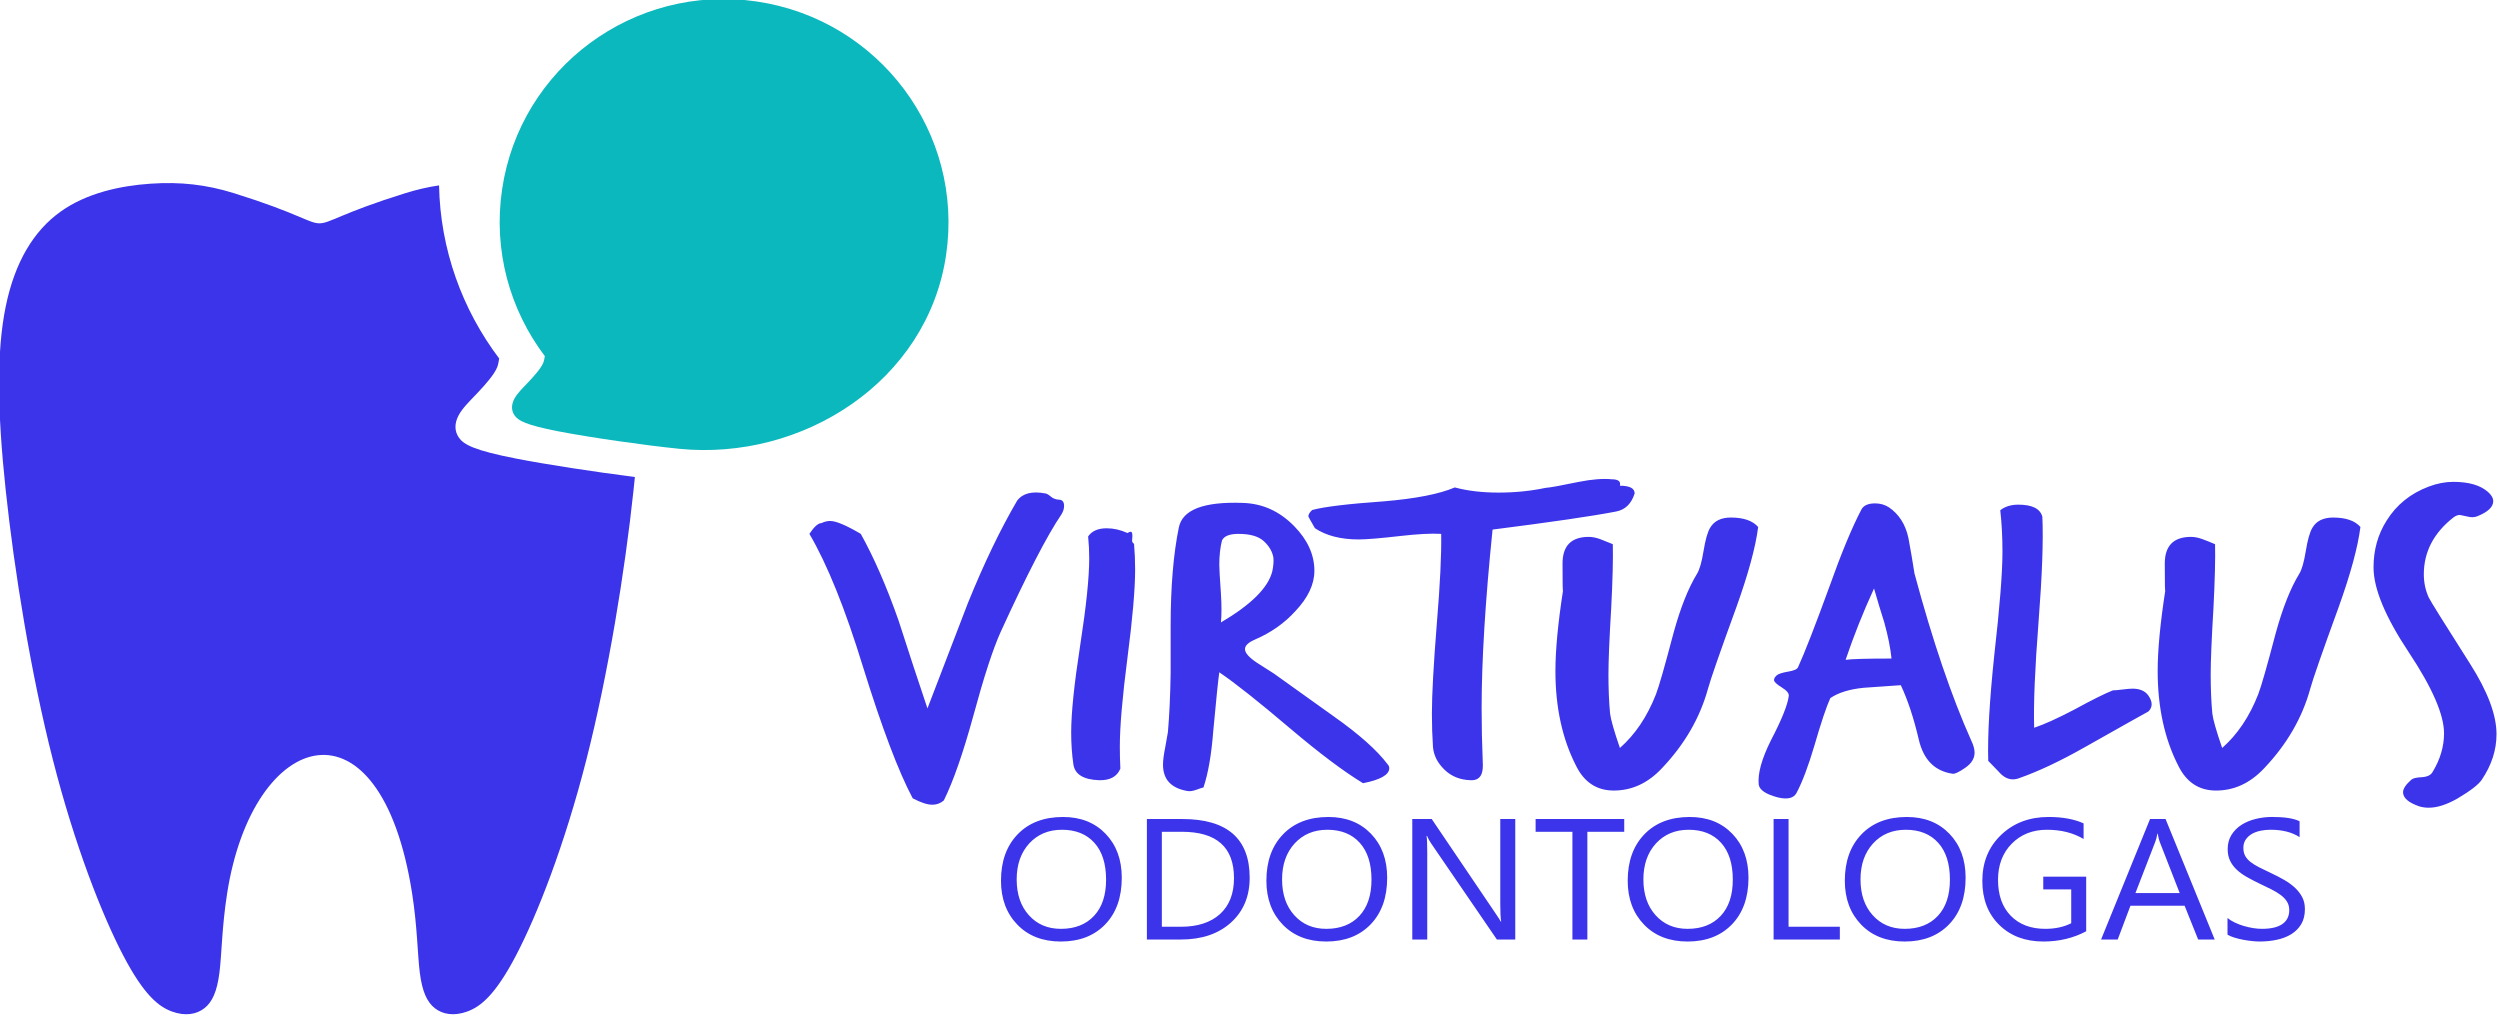 <?xml version="1.0" encoding="utf-8"?>
<!-- Generator: Adobe Illustrator 13.0.0, SVG Export Plug-In . SVG Version: 6.00 Build 14948)  -->
<!DOCTYPE svg PUBLIC "-//W3C//DTD SVG 1.1//EN" "http://www.w3.org/Graphics/SVG/1.1/DTD/svg11.dtd">
<svg version="1.1" id="Layer_1" xmlns="http://www.w3.org/2000/svg" xmlns:xlink="http://www.w3.org/1999/xlink" x="0px" y="0px"
	 width="565px" height="230px" viewBox="0 0 565 230" enable-background="new 0 0 565 230" xml:space="preserve">
<g id="Layer_x0020_1">
	<path fill="#3C34EA" d="M51.334,201.886c-1.206,7.699-1.206,13.727-1.742,17.949c-0.536,4.219-1.606,6.631-3.415,8.037
		c-1.809,1.408-4.354,1.809-7.303,0.736c-2.947-1.07-6.296-3.617-11.052-12.723c-4.757-9.105-10.918-24.773-15.876-44.197
		c-4.957-19.426-8.708-42.613-10.65-60.836c-1.943-18.225-2.077-31.488,0-41.603c2.076-10.115,6.362-17.082,12.324-21.369
		c5.961-4.287,13.598-5.895,20.364-6.363c6.765-0.469,12.66,0.202,18.89,2.144c29.062,9.06,9.521,9.103,38.718,0
		c2.573-0.802,5.088-1.387,7.632-1.765c0.272,14.451,5.228,28.061,13.592,39.13c-0.135,0.502-0.13,1.138-0.43,1.916
		c-0.645,1.667-2.695,3.982-4.512,5.898c-1.817,1.914-3.4,3.429-4.259,5.083c-0.859,1.653-0.993,3.445,0.105,5
		c1.099,1.554,3.429,2.868,12.993,4.73c6.886,1.341,17.52,2.965,26.768,4.153c-0.099,0.999-0.202,2.014-0.312,3.044
		c-1.943,18.223-5.693,41.41-10.65,60.836c-4.957,19.424-11.12,35.092-15.876,44.197s-8.104,11.652-11.052,12.723
		c-2.947,1.072-5.494,0.672-7.302-0.736c-1.809-1.406-2.879-3.818-3.415-8.037c-0.537-4.223-0.537-10.25-1.742-17.949
		c-7.193-45.93-35.97-37.23-41.8,0H51.334z"/>
	<path fill="#0BB8BE" d="M170.994,0.333c27.713,4.083,46.886,29.729,42.826,57.284c-4.23,28.715-32.563,46.587-60.293,43.813
		c-7.703-0.771-20.3-2.578-27.475-3.976c-7.173-1.396-8.921-2.382-9.745-3.548c-0.824-1.166-0.723-2.51-0.078-3.75
		c0.644-1.24,1.831-2.376,3.193-3.813c1.363-1.436,2.901-3.173,3.384-4.423c0.225-0.583,0.221-1.06,0.322-1.437
		c-7.857-10.396-11.704-23.783-9.66-37.654C117.528,15.276,143.284-3.75,170.994,0.333L170.994,0.333z"/>
	<path fill="#3C34EA" d="M239.864,116.284c-3.211,4.729-7.78,13.568-13.709,26.523c-1.729,3.822-3.788,10.137-6.176,18.945
		c-2.306,8.422-4.529,14.801-6.67,19.141c-0.741,0.648-1.605,0.973-2.594,0.973c-1.153,0-2.635-0.486-4.447-1.457
		c-3.211-6.025-6.958-15.936-11.239-29.732c-4.035-13.148-8.069-23.156-12.104-30.021c1.071-1.619,1.976-2.43,2.718-2.43
		c0.658-0.324,1.317-0.486,1.977-0.486c1.317,0,3.623,0.973,6.916,2.916c2.964,5.311,5.806,11.82,8.522,19.527
		c2.141,6.672,4.323,13.311,6.546,19.918c3.048-7.902,6.094-15.836,9.141-23.805c3.623-8.938,7.328-16.646,11.116-23.123
		c1.235-1.684,3.376-2.235,6.423-1.65c0.329,0.064,0.741,0.307,1.235,0.729c0.493,0.42,1.111,0.646,1.853,0.68
		c0.741,0.031,1.111,0.502,1.111,1.408c0,0.648-0.206,1.294-0.618,1.943V116.284z M256.292,122.89
		c0.165,1.879,0.247,3.822,0.247,5.83c0,4.404-0.576,11.043-1.729,19.918c-1.153,8.873-1.729,15.576-1.729,20.111
		c0,1.684,0.041,3.336,0.124,4.955c-0.741,1.813-2.347,2.688-4.817,2.623c-3.541-0.131-5.476-1.328-5.805-3.596
		c-0.329-2.266-0.494-4.664-0.494-7.189c0-4.404,0.679-10.979,2.038-19.723c1.358-8.744,2.038-15.287,2.038-19.625
		c0-1.686-0.082-3.336-0.247-4.955c0.823-1.23,2.223-1.848,4.199-1.848c1.564,0,3.129,0.357,4.693,1.07
		c0.329-0.195,0.576-0.293,0.741-0.293c0.246,0,0.37,0.324,0.37,0.973c-0.083,0.777-0.083,1.23,0,1.359
		C256.003,122.694,256.127,122.825,256.292,122.89L256.292,122.89z M313.603,172.731c0.246,0.26,0.371,0.551,0.371,0.875
		c0,1.49-1.977,2.623-5.93,3.4c-4.363-2.654-9.799-6.736-16.305-12.24c-7.246-6.154-12.639-10.43-16.18-12.826
		c-0.246,1.684-0.699,6.088-1.358,13.213c-0.412,5.377-1.152,9.652-2.224,12.826c-0.164,0-0.679,0.162-1.543,0.486
		c-0.865,0.322-1.586,0.42-2.162,0.291c-3.623-0.648-5.434-2.623-5.434-5.926c0-0.973,0.164-2.268,0.493-3.887
		c0.329-1.879,0.535-3.045,0.618-3.498c0.329-3.758,0.535-8.227,0.617-13.408v-10.59c0-8.811,0.617-16.227,1.853-22.25
		c0.824-4.015,5.641-5.861,14.451-5.539c4.447,0.131,8.318,1.878,11.611,5.248c3.047,3.107,4.57,6.477,4.57,10.104
		c0,3.045-1.441,6.09-4.322,9.133c-2.471,2.721-5.518,4.859-9.141,6.412c-1.482,0.648-2.223,1.361-2.223,2.139
		c0,0.842,0.864,1.846,2.594,3.012c1.318,0.842,2.635,1.684,3.951,2.525c0.082,0.064,4.611,3.303,13.588,9.717
		C307.181,165.964,311.214,169.558,313.603,172.731L313.603,172.731z M287.542,129.108c0.246-1.166,0.328-2.203,0.246-3.109
		c-0.246-1.359-0.967-2.59-2.162-3.691c-1.193-1.102-3.107-1.652-5.743-1.652c-1.977,0-3.212,0.486-3.706,1.457
		c-0.412,1.619-0.618,3.465-0.618,5.539c0,0.842,0.124,3.012,0.371,6.51c0.165,2.656,0.165,4.824,0,6.51
		c6.834-4.018,10.704-7.871,11.61-11.563H287.542z M369.431,111.523c-0.742,2.332-2.141,3.693-4.199,4.082
		c-5.354,1.035-14.658,2.396-27.914,4.08c-1.646,16.127-2.471,29.568-2.471,40.32c0,4.08,0.082,8.096,0.248,12.047
		c0.082,1.23,0,2.172-0.248,2.818c-0.412,1.035-1.234,1.521-2.471,1.457c-2.387-0.064-4.363-0.857-5.928-2.381
		c-1.564-1.521-2.43-3.223-2.594-5.1c-0.164-2.396-0.246-4.924-0.246-7.58c0-4.273,0.371-11.043,1.111-20.307
		c0.742-8.873,1.07-15.643,0.988-20.305c-2.225-0.131-5.311,0.031-9.264,0.484c-4.529,0.52-7.658,0.777-9.389,0.777
		c-4.033,0-7.328-0.842-9.881-2.541c-0.988-1.701-1.482-2.592-1.482-2.656c0-0.453,0.289-0.939,0.865-1.457
		c2.635-0.729,8.027-1.377,16.18-1.959c7.164-0.6,12.516-1.637,16.057-3.142c2.883,0.777,6.178,1.166,9.883,1.166
		s7.246-0.356,10.621-1.069c0.988-0.064,3.5-0.518,7.535-1.359c2.963-0.583,5.434-0.778,7.41-0.583c1.482,0,2.1,0.485,1.854,1.457
		C368.319,109.773,369.431,110.356,369.431,111.523L369.431,111.523z M397.345,119.103c-0.576,4.533-2.223,10.59-4.941,18.168
		c-3.705,10.168-5.846,16.322-6.422,18.459c-1.813,6.543-5.27,12.502-10.375,17.879c-3.211,3.432-6.916,5.117-11.115,5.051
		c-3.707-0.064-6.465-1.91-8.275-5.537c-3.129-6.088-4.693-13.246-4.693-21.473c0-4.729,0.574-10.816,1.729-18.266
		c-0.082,0.648-0.123-1.359-0.123-6.023c0-4.016,1.977-6.023,5.928-6.023c0.824,0,1.709,0.178,2.656,0.533
		c0.947,0.357,1.873,0.729,2.779,1.117c0.082,3.305-0.041,8.162-0.371,14.574c-0.412,6.865-0.617,11.82-0.617,14.865
		c0,3.238,0.123,6.186,0.371,8.842c0.164,1.359,0.904,3.951,2.223,7.773c3.457-3.045,6.176-7.094,8.152-12.145
		c0.658-1.686,1.975-6.283,3.951-13.797c1.564-5.701,3.336-10.17,5.313-13.408c0.574-0.906,1.07-2.623,1.482-5.15
		c0.41-2.525,0.904-4.273,1.48-5.246c0.906-1.555,2.471-2.332,4.693-2.332C394.052,116.964,396.11,117.677,397.345,119.103
		L397.345,119.103z M445.515,167.39c0.494,1.035,0.742,1.943,0.742,2.719c0,1.297-0.701,2.43-2.1,3.402
		c-1.4,0.971-2.348,1.424-2.842,1.359c-4.035-0.584-6.588-3.141-7.656-7.676c-1.154-4.924-2.514-9.037-4.076-12.34
		c-2.801,0.195-5.6,0.391-8.398,0.584c-3.213,0.324-5.723,1.102-7.535,2.332c-0.906,2.008-2.102,5.57-3.582,10.688
		c-1.4,4.729-2.76,8.322-4.076,10.785c-0.658,1.164-2.059,1.488-4.199,0.971c-2.719-0.713-4.158-1.684-4.324-2.914
		c-0.246-2.463,0.66-5.766,2.719-9.91c2.469-4.729,3.828-8.098,4.074-10.105c0.084-0.582-0.451-1.23-1.605-1.943
		c-1.152-0.711-1.729-1.262-1.729-1.65c0-0.324,0.186-0.664,0.555-1.021c0.371-0.355,1.236-0.648,2.594-0.875
		c1.359-0.227,2.121-0.566,2.285-1.02c1.482-3.238,3.83-9.264,7.041-18.07c2.717-7.645,5.146-13.506,7.287-17.585
		c0.494-0.906,1.523-1.359,3.088-1.359c1.152,0,2.182,0.291,3.088,0.873c2.305,1.554,3.789,3.886,4.447,6.996
		c0.494,2.656,0.947,5.313,1.357,7.967C436.786,144.882,441.069,157.479,445.515,167.39L445.515,167.39z M427.481,148.831
		c-0.246-2.396-0.781-5.084-1.605-8.063c-0.822-2.592-1.605-5.182-2.346-7.773c-2.471,5.375-4.611,10.752-6.422,16.127
		c1.316-0.193,4.775-0.291,10.375-0.291H427.481z M485.534,160.798c-0.166,0.064-4.982,2.77-14.451,8.113
		c-5.518,3.125-10.416,5.424-14.699,6.932c-0.494,0.193-0.988,0.291-1.482,0.291c-1.152,0-2.223-0.584-3.211-1.75
		c-1.482-1.553-2.264-2.363-2.348-2.428c-0.164-5.717,0.289-13.668,1.359-23.854c1.236-10.832,1.854-18.654,1.854-23.447
		c0-3.303-0.166-6.428-0.494-9.343c1.07-0.842,2.43-1.262,4.076-1.262c3.129,0,4.941,0.906,5.434,2.72
		c0.248,5.311-0.041,13.262-0.863,23.852c-0.824,10.59-1.154,18.541-0.988,23.852c2.305-0.777,5.311-2.137,9.016-4.08
		c4.035-2.201,6.959-3.658,8.77-4.371c0.412,0,1.133-0.064,2.162-0.195c1.029-0.129,1.791-0.193,2.285-0.193
		c1.646,0,2.842,0.518,3.582,1.555c0.988,1.441,0.988,2.639,0,3.611V160.798z M533.456,119.101
		c-0.576,4.535-2.223,10.592-4.939,18.168c-3.705,10.17-5.848,16.324-6.424,18.461c-1.811,6.541-5.27,12.502-10.373,17.877
		c-3.213,3.434-6.918,5.117-11.117,5.053c-3.705-0.064-6.463-1.91-8.275-5.539c-3.129-6.088-4.693-13.244-4.693-21.471
		c0-4.729,0.576-10.818,1.729-18.266c-0.082,0.648-0.123-1.359-0.123-6.023c0-4.016,1.977-6.025,5.93-6.025
		c0.822,0,1.709,0.18,2.654,0.535c0.947,0.355,1.873,0.729,2.779,1.117c0.082,3.303-0.041,8.162-0.371,14.574
		c-0.412,6.865-0.617,11.82-0.617,14.865c0,3.238,0.123,6.186,0.371,8.842c0.164,1.359,0.906,3.951,2.223,7.771
		c3.459-3.043,6.176-7.092,8.152-12.145c0.658-1.684,1.977-6.283,3.951-13.797c1.566-5.699,3.336-10.168,5.313-13.408
		c0.576-0.906,1.07-2.623,1.482-5.148c0.41-2.527,0.904-4.275,1.482-5.246c0.904-1.555,2.469-2.332,4.693-2.332
		c2.881,0,4.939,0.713,6.176,2.137H533.456z M563.47,113.271c0,1.297-1.193,2.429-3.582,3.4c-0.658,0.26-1.357,0.293-2.1,0.098
		c-1.152-0.26-1.77-0.389-1.852-0.389c-0.494,0-0.988,0.195-1.482,0.582c-4.447,3.498-6.67,7.773-6.67,12.826
		c0,1.877,0.371,3.627,1.111,5.246c0.33,0.713,3.459,5.732,9.389,15.059c3.953,6.219,5.928,11.498,5.928,15.838
		c0,3.563-1.111,6.996-3.334,10.299c-0.742,1.102-2.594,2.525-5.559,4.275c-2.389,1.359-4.529,2.039-6.424,2.039
		c-0.74,0-1.439-0.098-2.1-0.291c-2.469-0.842-3.705-1.91-3.705-3.207c0-0.777,0.617-1.715,1.854-2.816
		c0.328-0.324,1.111-0.52,2.346-0.582c1.236-0.064,2.059-0.455,2.471-1.166c1.73-2.85,2.594-5.766,2.594-8.744
		c0-4.211-2.656-10.314-7.967-18.314s-7.967-14.396-7.967-19.189c0-3.951,0.988-7.48,2.965-10.59
		c2.223-3.562,5.393-6.121,9.51-7.675c1.895-0.713,3.748-1.069,5.559-1.069c3.459,0,6.053,0.745,7.781,2.235
		c0.824,0.712,1.236,1.425,1.236,2.138L563.47,113.271z"/>
	<path fill="#3C34EA" d="M239.751,212.784c-4.095,0-7.372-1.27-9.831-3.816c-2.46-2.543-3.696-5.855-3.696-9.932
		c0-4.383,1.257-7.877,3.765-10.482c2.508-2.607,5.929-3.916,10.251-3.916c3.985,0,7.193,1.27,9.626,3.797
		c2.439,2.535,3.655,5.848,3.655,9.939c0,4.441-1.251,7.955-3.744,10.541C247.283,211.495,243.944,212.784,239.751,212.784
		L239.751,212.784z M239.993,187.528c-3.031,0-5.489,1.029-7.386,3.092c-1.89,2.068-2.838,4.777-2.838,8.129
		c0,3.359,0.92,6.055,2.769,8.104c1.841,2.043,4.253,3.066,7.214,3.066c3.168,0,5.662-0.973,7.489-2.924s2.734-4.68,2.734-8.188
		c0-3.598-0.879-6.373-2.651-8.338c-1.773-1.963-4.219-2.943-7.331-2.943V187.528z M259.196,212.331v-27.234h7.97
		c10.169,0,15.26,4.422,15.26,13.277c0,4.201-1.415,7.578-4.239,10.133c-2.824,2.549-6.603,3.826-11.344,3.826h-7.646V212.331z
		 M262.577,187.981v21.465h4.308c3.785,0,6.727-0.959,8.836-2.871c2.109-1.914,3.161-4.623,3.161-8.131
		c0-6.975-3.931-10.463-11.798-10.463H262.577L262.577,187.981z M299.733,212.784c-4.096,0-7.373-1.27-9.832-3.816
		c-2.461-2.543-3.697-5.855-3.697-9.932c0-4.383,1.258-7.877,3.766-10.482c2.508-2.607,5.93-3.916,10.25-3.916
		c3.986,0,7.193,1.27,9.627,3.797c2.439,2.535,3.654,5.848,3.654,9.939c0,4.441-1.252,7.955-3.744,10.541
		c-2.494,2.58-5.834,3.869-10.025,3.869H299.733z M299.972,187.528c-3.029,0-5.488,1.029-7.385,3.092
		c-1.889,2.068-2.838,4.777-2.838,8.129c0,3.359,0.92,6.055,2.77,8.104c1.84,2.043,4.252,3.066,7.213,3.066
		c3.168,0,5.662-0.973,7.49-2.924s2.734-4.68,2.734-8.188c0-3.598-0.879-6.373-2.652-8.338c-1.773-1.963-4.219-2.943-7.332-2.943
		V187.528z M342.446,212.331h-4.148l-14.855-21.711c-0.377-0.545-0.688-1.115-0.928-1.705h-0.115
		c0.104,0.584,0.158,1.828,0.158,3.74v19.676h-3.381v-27.234h4.391l14.449,21.367c0.605,0.883,0.996,1.492,1.168,1.822h0.082
		c-0.137-0.785-0.205-2.119-0.205-4.008v-19.182h3.387v27.234H342.446z M367.077,187.981h-8.334v24.35h-3.379v-24.35h-8.314v-2.885
		h20.027V187.981z M381.39,212.784c-4.096,0-7.373-1.27-9.832-3.816c-2.461-2.543-3.697-5.855-3.697-9.932
		c0-4.383,1.258-7.877,3.766-10.482c2.508-2.607,5.93-3.916,10.25-3.916c3.986,0,7.193,1.27,9.627,3.797
		c2.439,2.535,3.654,5.848,3.654,9.939c0,4.441-1.25,7.955-3.744,10.541C388.919,211.495,385.581,212.784,381.39,212.784
		L381.39,212.784z M381.63,187.528c-3.029,0-5.49,1.029-7.387,3.092c-1.889,2.068-2.836,4.777-2.836,8.129
		c0,3.359,0.92,6.055,2.768,8.104c1.842,2.043,4.254,3.066,7.215,3.066c3.166,0,5.66-0.973,7.488-2.924s2.734-4.68,2.734-8.188
		c0-3.598-0.879-6.373-2.652-8.338c-1.773-1.963-4.219-2.943-7.33-2.943V187.528z M415.804,212.331h-14.971v-27.234h3.381v24.35
		h11.59V212.331z M430.458,212.784c-4.094,0-7.371-1.27-9.83-3.816c-2.461-2.543-3.697-5.855-3.697-9.932
		c0-4.383,1.258-7.877,3.766-10.482c2.508-2.607,5.928-3.916,10.25-3.916c3.984,0,7.193,1.27,9.627,3.797
		c2.439,2.535,3.654,5.848,3.654,9.939c0,4.441-1.25,7.955-3.744,10.541c-2.494,2.58-5.832,3.869-10.023,3.869H430.458z
		 M430.698,187.528c-3.029,0-5.488,1.029-7.385,3.092c-1.889,2.068-2.838,4.777-2.838,8.129c0,3.359,0.92,6.055,2.77,8.104
		c1.84,2.043,4.252,3.066,7.213,3.066c3.168,0,5.662-0.973,7.49-2.924s2.734-4.68,2.734-8.188c0-3.598-0.879-6.373-2.652-8.338
		c-1.771-1.963-4.219-2.943-7.33-2.943L430.698,187.528z M471.476,210.47c-2.891,1.543-6.115,2.314-9.66,2.314
		c-4.115,0-7.447-1.25-9.99-3.76c-2.549-2.502-3.82-5.82-3.82-9.951c0-4.213,1.416-7.676,4.24-10.379s6.404-4.057,10.738-4.057
		c3.141,0,5.779,0.484,7.908,1.445v3.533c-2.328-1.395-5.098-2.088-8.293-2.088c-3.229,0-5.881,1.049-7.949,3.15
		c-2.068,2.1-3.098,4.822-3.098,8.168c0,3.443,0.961,6.152,2.877,8.117c1.918,1.971,4.521,2.957,7.813,2.957
		c2.254,0,4.205-0.428,5.854-1.271v-7.637h-6.32v-2.885h9.701v12.344V210.47z M500.524,212.331h-3.742l-3.059-7.637h-12.242
		l-2.879,7.637h-3.76l11.07-27.234h3.504l11.109,27.234H500.524z M492.61,201.829l-4.527-11.605
		c-0.145-0.383-0.297-0.992-0.439-1.822h-0.082c-0.131,0.773-0.289,1.375-0.461,1.822l-4.492,11.605H492.61L492.61,201.829z
		 M503.417,211.229v-3.76c0.461,0.383,1.01,0.719,1.643,1.023c0.639,0.305,1.313,0.564,2.014,0.771
		c0.707,0.207,1.416,0.369,2.123,0.486c0.715,0.109,1.373,0.168,1.971,0.168c2.082,0,3.635-0.363,4.666-1.096
		c1.023-0.727,1.539-1.775,1.539-3.137c0-0.74-0.172-1.375-0.516-1.92s-0.816-1.043-1.416-1.492
		c-0.604-0.453-1.318-0.881-2.143-1.295c-0.832-0.41-1.719-0.844-2.674-1.297c-1.004-0.48-1.943-0.973-2.816-1.467
		c-0.873-0.492-1.629-1.037-2.273-1.633c-0.646-0.596-1.148-1.271-1.52-2.023c-0.371-0.75-0.557-1.633-0.557-2.645
		c0-1.244,0.289-2.32,0.865-3.242c0.578-0.92,1.34-1.672,2.275-2.268c0.941-0.598,2.014-1.037,3.215-1.33
		c1.197-0.291,2.426-0.441,3.67-0.441c2.844,0,4.92,0.324,6.225,0.973v3.592c-1.703-1.115-3.896-1.672-6.563-1.672
		c-0.742,0-1.477,0.07-2.219,0.213c-0.734,0.15-1.395,0.389-1.973,0.713c-0.576,0.33-1.043,0.76-1.408,1.277
		c-0.363,0.52-0.543,1.148-0.543,1.9c0,0.693,0.139,1.297,0.412,1.803c0.275,0.506,0.682,0.965,1.217,1.387
		c0.535,0.416,1.195,0.824,1.965,1.213c0.77,0.395,1.662,0.822,2.666,1.291c1.037,0.486,2.012,0.992,2.941,1.523
		c0.926,0.531,1.736,1.121,2.432,1.764c0.699,0.648,1.25,1.361,1.662,2.145c0.412,0.785,0.611,1.686,0.611,2.697
		c0,1.342-0.273,2.482-0.832,3.41c-0.557,0.934-1.311,1.691-2.254,2.27c-0.947,0.584-2.039,1.004-3.27,1.264
		c-1.236,0.26-2.535,0.389-3.91,0.389c-0.453,0-1.016-0.033-1.689-0.104c-0.666-0.07-1.354-0.168-2.055-0.305
		c-0.693-0.129-1.354-0.299-1.979-0.492c-0.625-0.195-1.127-0.416-1.506-0.656L503.417,211.229z"/>
</g>
</svg>
